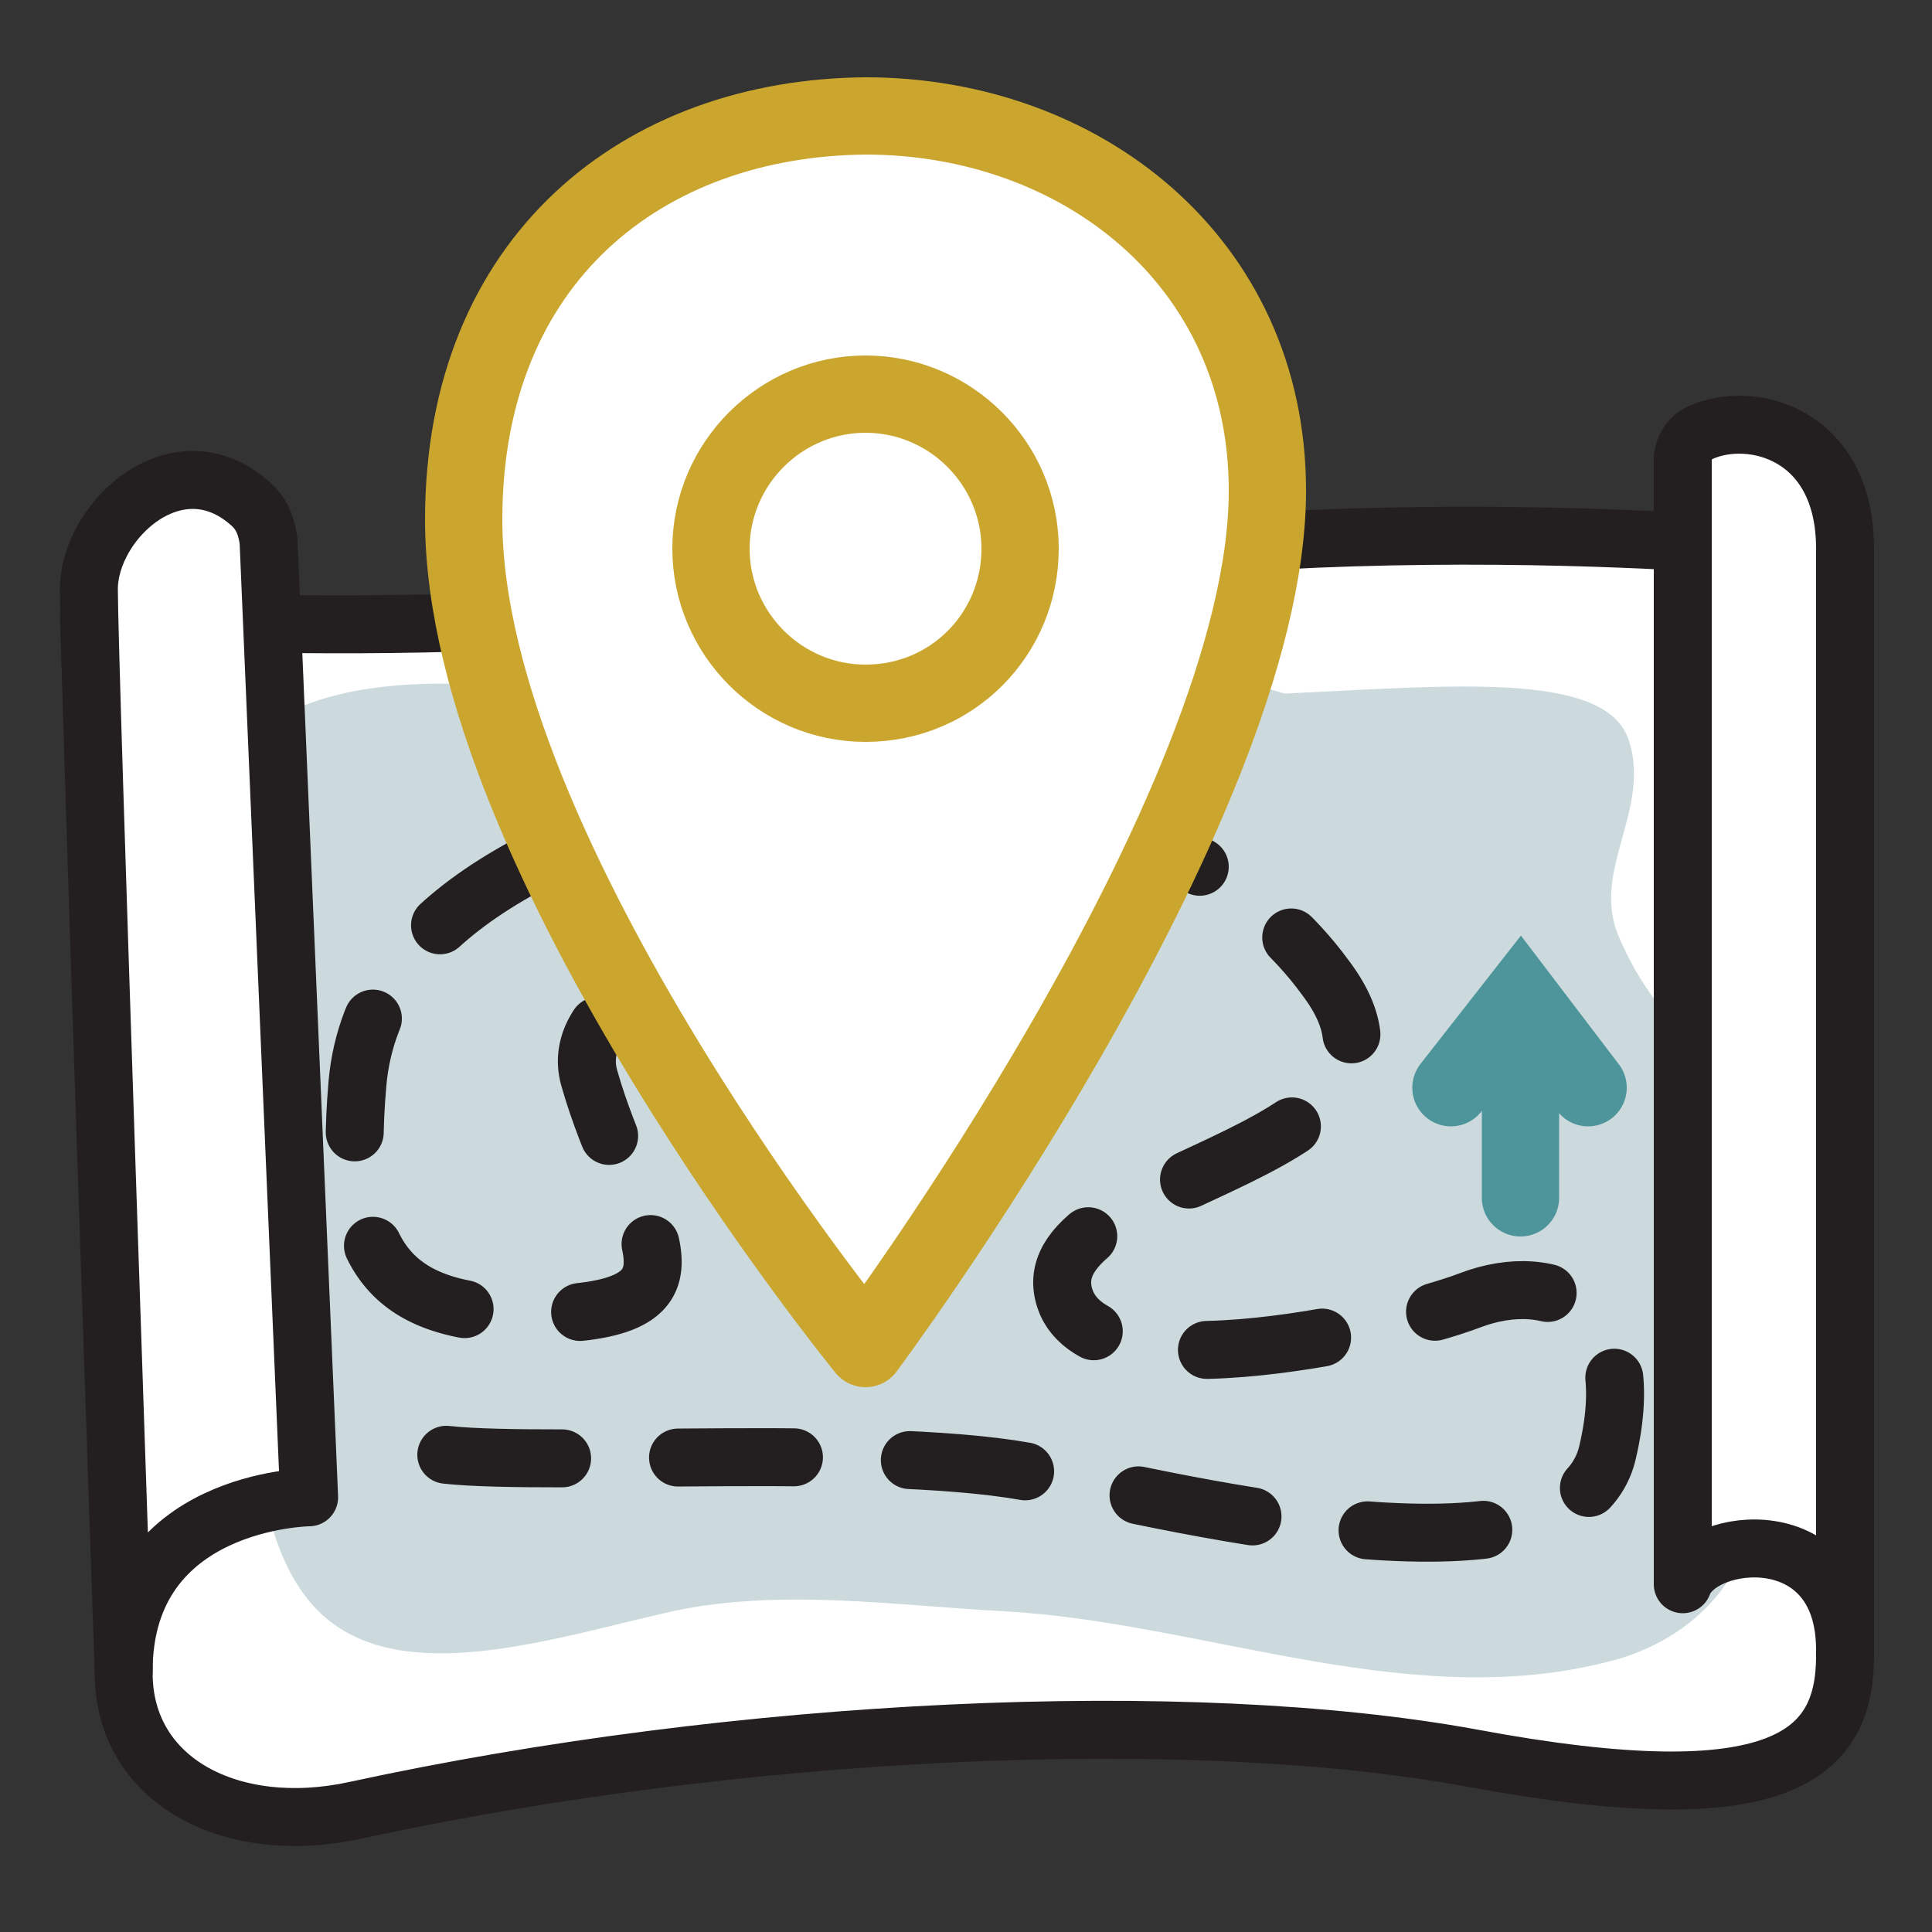 <?xml version="1.0" encoding="utf-8"?>
<!-- Generator: Adobe Illustrator 25.2.1, SVG Export Plug-In . SVG Version: 6.00 Build 0)  -->
<svg version="1.1" id="Layer_1" xmlns="http://www.w3.org/2000/svg" xmlns:xlink="http://www.w3.org/1999/xlink" x="0px" y="0px"
	 viewBox="0 0 100 100" style="enable-background:new 0 0 100 100;" xml:space="preserve">
<rect x="0" y="0" width="100" height="100" fill="#333333" stroke="none"/>
<style type="text/css">
	.st0{fill:#FFFFFF;stroke:#231F20;stroke-width:3;stroke-linejoin:round;stroke-miterlimit:10;}
	.st1{fill:#CCDADD;}
	.st2{fill:none;stroke:#231F20;stroke-width:3;stroke-linecap:round;stroke-miterlimit:10;stroke-dasharray:6,6;}
	.st3{fill:none;stroke:#4D959B;stroke-width:4;stroke-linecap:round;stroke-miterlimit:10;}
	.st4{fill:#FFFFFF;stroke:#CBA62E;stroke-width:4;stroke-linecap:round;stroke-linejoin:round;stroke-miterlimit:10;}
	.st5{fill:#FFFFFF;stroke:#231F20;stroke-width:3;stroke-linecap:round;stroke-linejoin:round;stroke-miterlimit:10;}
</style>
<g>
	<path class="st0" d="M95.5,85.7c0,5.1-3.2,8.3-19.3,5.3c-14.7-2.7-38-1.6-57.8,2.7c-6.4,1.4-12-1.5-12-7.1c0-4.9-1.8-54.7-1.8-54.7
		s22.4,1.8,44.8-2.1s46.1-1.1,46.1-1.1S95.5,74,95.5,85.7z"/>
	<path class="st1" d="M91.1,75.6c0-1-0.2-2-0.4-3c0.1-0.5,0.2-1.1,0.3-1.7c0.1-2.3-0.8-4-1.8-5.7c0.4-3.6-0.3-7.4-1.6-10.6
		c-0.8-1.8-2.4-2.8-3.8-6.1c-1.5-3.4,1.7-6.6,0.5-10.2c-1.2-3.6-9.2-2.8-17.8-2.4c0,0,0,0,0,0c-3.3-1-7-1.4-10.5-1.7
		c-4.1-0.4-8-0.8-12,0.4c-4.5,1.3-8.4,1.7-13.1,1.3c-6.2-0.5-15.2-1.9-19.6,3.9c-1.8,2.4-2,5.4-1.1,8.2c0.5,1.6,1.4,3,2.1,4.5
		c0.9,2.2,1,4.3,0.7,6.7c-0.3,3.1-1.4,6.7,0.2,9.6c0,0.2,0,0.4,0,0.5c-0.1,4.8,0.1,11.2,3.5,14.3c4.2,3.8,11.9,1.2,18.1-0.2
		c5.6-1.2,11.5-0.3,17.2,0c10.6,0.6,21.4,5.5,32,2.4C88.6,84.3,91.2,80.6,91.1,75.6z"/>
	<path class="st2" d="M23.1,75.3c5.5,0.6,23.3-0.6,30.7,1c7.5,1.6,27.6,6.5,29.4-1.1c1.8-7.6-2.9-9.5-7.1-7.9s-20.3,5.2-21.1-0.6
		c-0.8-5.9,20.5-7,13.6-16.1C62,41.5,45.9,38.4,38,40.7s-18.7,6.1-19.5,15.4c-0.8,9.3,1.6,12.3,10.3,11.9s3.8-4.8,1.7-12.2
		s23.2-11.3,16.8,1.7"/>
	<g>
		<line class="st3" x1="78.7" y1="52.9" x2="78.7" y2="62"/>
		<polyline class="st3" points="75.1,56.3 78.7,51.7 82.2,56.3 		"/>
	</g>
	<g>
		<circle class="st4" cx="44" cy="28.3" r="14.6"/>
		<path class="st4" d="M65.6,25.4c0-11.9-9.7-19.4-20.8-19.4C33.3,6.1,24,13.4,24,26.9c0,17.4,20.8,42.9,20.8,42.9
			S65.6,41.9,65.6,25.4z M44.8,36.4c-4.4,0-8-3.6-8-8s3.6-8,8-8c4.4,0,8,3.6,8,8S49.3,36.4,44.8,36.4z"/>
	</g>
	<path class="st0" d="M6.4,86.5c0,0-1.8-52.2-1.8-56c0-3.6,4.7-7.9,8.5-4.3c0.5,0.5,0.7,1.1,0.8,1.8L16,77.5
		C16,77.5,6.4,77.6,6.4,86.5L6.4,86.5z"/>
	<path class="st5" d="M95.5,28.4c0-6-4.9-7.2-7.5-6c-0.5,0.2-0.9,0.8-0.9,1.4V82c0.9-2.5,8.4-3.4,8.4,3.4V28.4z"/>
</g>
</svg>
